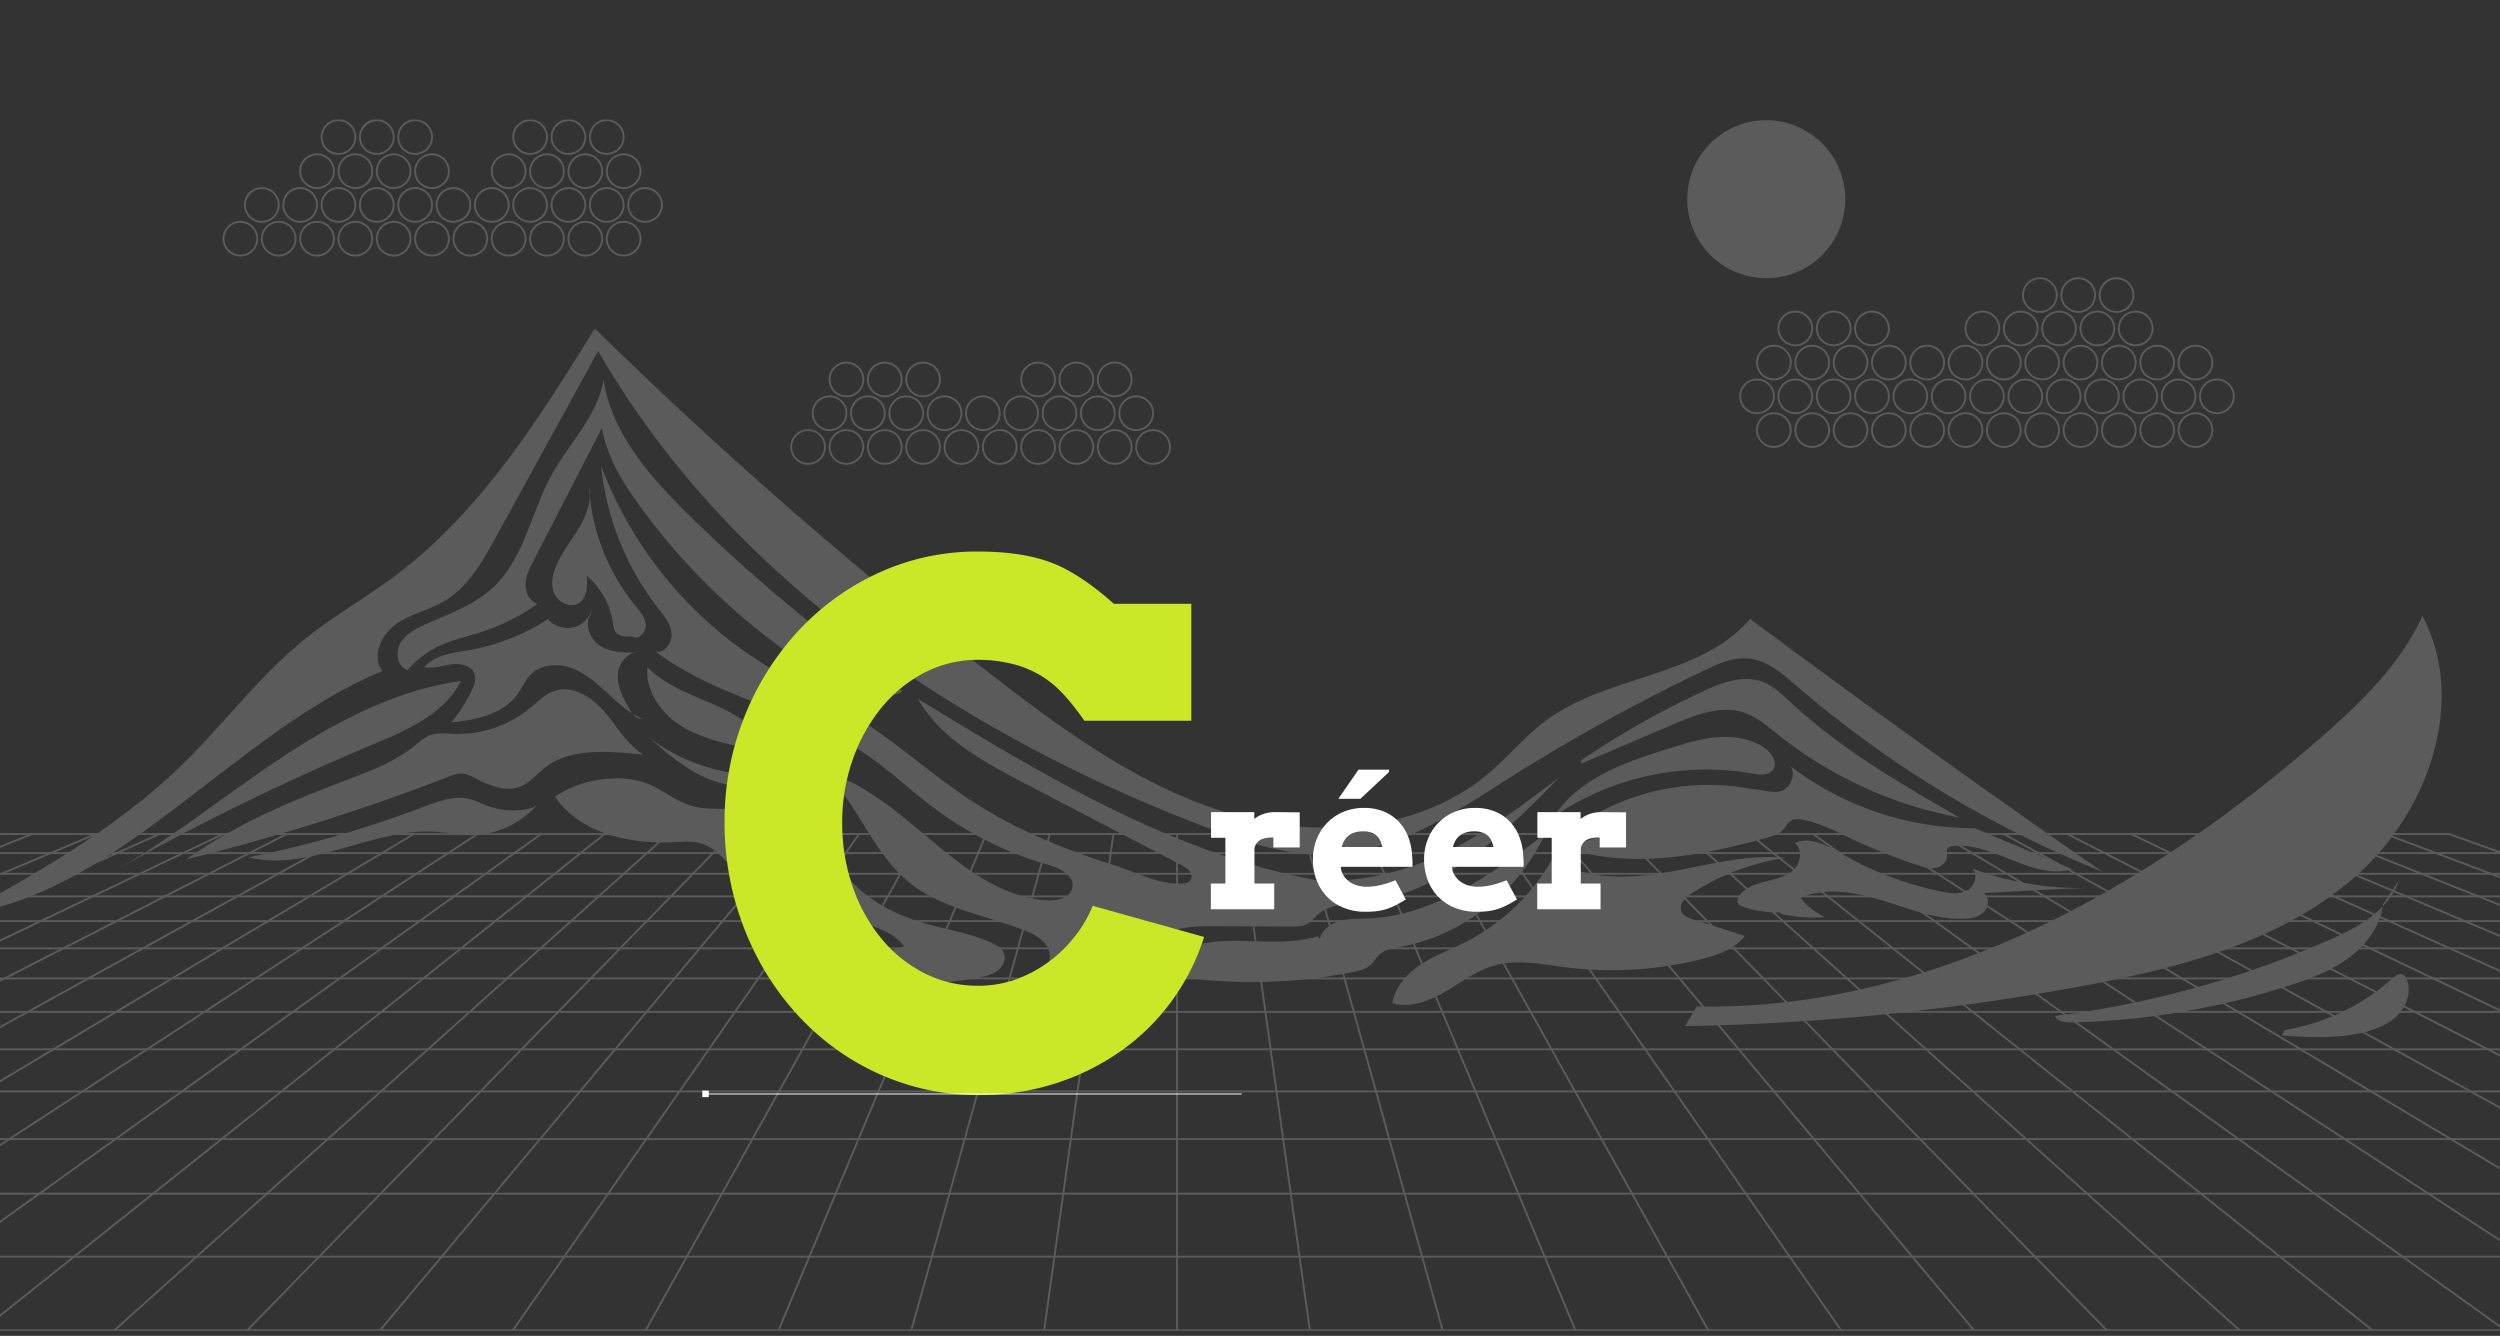 <svg xmlns="http://www.w3.org/2000/svg" xmlns:xlink="http://www.w3.org/1999/xlink" width="1310" height="700" viewBox="0 0 1310 700"><rect x="0" y="0" width="1310" height="700" fill="#333333" stroke="none"/><defs><clipPath id="clip-path"><rect id="Rectangle_59" data-name="Rectangle 59" width="1310" height="700" transform="translate(-55 -1036)" fill="#d62c2c"></rect></clipPath><clipPath id="clip-path-2"><rect id="Rectangle_58" data-name="Rectangle 58" width="2784.022" height="634.726" fill="none"></rect></clipPath><clipPath id="clip-path-3"><rect id="Rectangle_62" data-name="Rectangle 62" width="484.053" height="285.884" fill="none"></rect></clipPath></defs><g id="Groupe_64" data-name="Groupe 64" transform="translate(-65 16)"><g id="Groupe_de_masques_1" data-name="Groupe de masques 1" transform="translate(120 1020)" opacity="0.199" clip-path="url(#clip-path)"><g id="Groupe_61" data-name="Groupe 61" transform="translate(-830.264 -973.359)"><g id="Groupe_60" data-name="Groupe 60" clip-path="url(#clip-path-2)"><path id="Trac&#xE9;_1343" data-name="Trac&#xE9; 1343" d="M1116.2,469.1c40.5-22.762,81.5-45.89,114.859-78.228,22.255-21.576,40.814-46.988,64.959-66.426,14.986-12.066,31.845-21.6,47.247-33.125,44.7-33.46,75.15-82.073,104.564-129.531a2385.226,2385.226,0,0,0,209.556,182.729c37.832,29.287,77.57,57.956,123.456,71.5s99.592,9.5,135.941-21.608c10.137-8.676,18.674-19.18,29.379-27.145,32.316-24.045,80.888-22.672,107.043-53.305q91.2,67.853,184.708,132.531a571.134,571.134,0,0,1-160.633-97.641c-7.363-6.354-15.272-13.218-24.955-14.139-7.948-.757-15.637,2.672-22.844,6.107a985.367,985.367,0,0,0-102.431,56.512c-28.307,17.888-57.482,37.851-90.9,40.031-23.935,1.561-47.413-6.291-69.806-14.884C1638.493,373.4,1517.861,292.3,1449.575,173.594l-53.947,98.181c-6.813,12.4-14.158,25.365-26.276,32.664-8.168,4.92-17.942,6.868-25.745,12.349s-12.971,17.048-7.04,24.514c-77.724,32.11-137.1,116.031-220.37,127.794" transform="translate(-360.881 -52.307)" fill="#fff"></path><path id="Trac&#xE9;_1344" data-name="Trac&#xE9; 1344" d="M1238.378,532.751c29.609-17.312,56.375-39.037,84.982-57.959s59.876-35.305,93.849-40.018c-9.158,17.793-29.41,26.3-47.9,33.96a1290.815,1290.815,0,0,0-130.936,64.017" transform="translate(-400.384 -140.568)" fill="#fff"></path><path id="Trac&#xE9;_1345" data-name="Trac&#xE9; 1345" d="M1457.251,352.815c-4.433-2.743-4.734-9.512-1.945-13.915s7.686-6.95,12.433-9.1c12.48-5.656,25.9-10.214,35.9-19.581,16.184-15.158,19.769-39.156,30.436-58.6,9.262-16.88,24.38-31.327,27.394-50.343,4.15,28.2,24.405,51.07,44.743,71.045a843.5,843.5,0,0,0,111.885,92.385c-2.629,2.031-6.224,2.2-9.539,1.991-17.145-1.1-32.76-10.006-46.9-19.765a336.917,336.917,0,0,1-81.789-80.163c-8.761-12.163-16.89-25.384-19.2-40.195l-35.827,69.531c-2,3.876-4.038,7.91-4.219,12.268s2.056,9.139,6.209,10.467a107.141,107.141,0,0,1-29.116,14.678c-7.19,2.333-14.656,3.915-21.538,7.044a52,52,0,0,0-17.53,13.028" transform="translate(-469.937 -65.076)" fill="#fff"></path><path id="Trac&#xE9;_1346" data-name="Trac&#xE9; 1346" d="M1985.575,485.167c-75.475-14.239-142.9-54.978-208.464-94.984,11.916,20.862,34.353,33.033,55.656,44.141l82.784,43.169c2.906,1.516,6.314,4.6,4.593,7.393a4.374,4.374,0,0,1-3.182,1.94c-12.5,1.458-26.615-6.18-36.352-9.25-88.149-27.8-94.674-55.987-150.08-86.024-16.081-8.718-32.216-17.47-47.009-28.23a209.14,209.14,0,0,1-72.395-95.284,145.62,145.62,0,0,0,29.853,74.628c3.057,3.922,6.452,7.994,7.017,12.934s-3.342,10.694-8.246,9.876c33.393,25.2,77.948,31.33,112.277,55.237,10.095,7.03,19.114,15.475,28.788,23.075,19.026,14.949,40.734,26.655,64.025,33.212,6.342,1.786,14.445,5.535,13.267,12.017-1.018,5.607-8.307,7.22-13.988,6.765-45.237-3.619-72.5-54.836-116.052-67.595,17.5,17,25.338,42.5,44.211,57.955,16.774,13.737,39.374,17.26,59.641,24.963,5.33,2.026,10.955,4.748,13.442,9.879s-.533,12.93-6.234,12.858c18.845,3.9,40.357,3.594,55.006-8.886,4.1-3.5,7.52-7.837,12.074-10.722,7.538-4.774,17.011-4.891,25.933-4.857l40.849.154c2.835.011,5.818-.015,8.287-1.408,2.158-1.217,3.643-3.323,5.495-4.969,5.9-5.246,14.591-5.265,22.448-6.029,41.739-4.056,74.88-35.6,103.982-65.793-18.438,13.99-37.006,28.063-57.682,38.463s-46.878,17.293-69.943,15.371" transform="translate(-520.898 -86.66)" fill="#fff"></path><path id="Trac&#xE9;_1347" data-name="Trac&#xE9; 1347" d="M2370.035,475.751a453.231,453.231,0,0,1,63.646-36.051c9.783-4.541,20.946-8.789,31.077-5.086,5.913,2.161,10.548,6.75,15.163,11.033,26.125,24.254,57.273,42.309,88.134,60.154a216.441,216.441,0,0,1-95.079-43.512c-5.56-4.445-11.087-9.272-17.848-11.5-12.019-3.959-24.955,1.081-36.594,6.043l-48.933,20.86" transform="translate(-766.122 -140.06)" fill="#fff"></path><path id="Trac&#xE9;_1348" data-name="Trac&#xE9; 1348" d="M2125.8,608.162c1.063-4.68,5.482-7.963,10.094-9.29s9.5-1.108,14.3-1.278c35.056-1.245,65.509-23.228,93.542-44.314-13.89,30.289-43.091,53.066-75.851,59.165-3.819.711-7.927,1.324-10.793,3.946-1.667,1.526-2.747,3.6-4.382,5.164-2.672,2.553-6.483,3.444-10.109,4.16a272.341,272.341,0,0,1-104.653.078c8.738-12.6,25.693-16.346,41.022-16.535s31.083,2.1,45.715-2.476" transform="translate(-658.893 -178.883)" fill="#fff"></path><path id="Trac&#xE9;_1349" data-name="Trac&#xE9; 1349" d="M2349.984,518.429c13.237-19.284,37.246-27.437,59.578-34.394,8.2-2.553,16.478-5.123,25.037-5.8s17.544.706,24.668,5.5c3.846,2.587,7.225,7.832,4.483,11.569-2.314,3.153-7.07,2.634-10.92,1.947a141.382,141.382,0,0,0-103.841,22.5" transform="translate(-759.458 -154.569)" fill="#fff"></path><path id="Trac&#xE9;_1350" data-name="Trac&#xE9; 1350" d="M1616.148,363.017c3.573.777,6.573-3.458,6.134-7.088s-3.013-6.576-5.333-9.4a108.994,108.994,0,0,1-24.417-63.02c1.7,7.426-1.117,15.169-4.961,21.747s-8.76,12.547-11.878,19.5c-2.129,4.745-3.35,10.3-1.357,15.1s8.194,8.007,12.671,5.362c4.589-2.712,4.778-9.163,4.409-14.48a39.951,39.951,0,0,1,13.614,24.422c.258,1.745.437,3.6,1.5,5.014,1.871,2.49,5.533,2.513,8.641,2.3" transform="translate(-508.676 -91.662)" fill="#fff"></path><path id="Trac&#xE9;_1351" data-name="Trac&#xE9; 1351" d="M1732.1,468.577a98.5,98.5,0,0,1-25.157-10.537c-5.141-3.051-10-6.569-15.206-9.5-14.923-8.409-32.924-12.214-44.764-24.592-1.066,10.978,5.339,21.672,14.112,28.357s19.624,9.99,30.368,12.484c12.448,2.89,25.23,4.874,37.982,4.052" transform="translate(-532.449 -137.067)" fill="#fff"></path><path id="Trac&#xE9;_1352" data-name="Trac&#xE9; 1352" d="M2455.171,512.649c4.953.117,12.155,2.984,16.357.359s6.438-8.976,3.121-12.656a158.785,158.785,0,0,0,97.015,32.773l51.026,21.509c-20.522,5.968-40.6-13.851-61.91-12.264-1.361.1-2.914.419-3.572,1.615-.619,1.125-.165,2.509-.176,3.794-.029,3.13-3.019,5.594-6.1,6.116s-6.213-.422-9.186-1.4a307.142,307.142,0,0,1-35.831-14.335c-7.811-3.71-15.594-7.8-24.088-9.42-2.371-.454-5.03-.653-7,.737-1.655,1.166-2.454,3.193-3.827,4.679-1.916,2.073-4.774,2.935-7.493,3.7-35.31,9.874-73.516,17.123-108.117,5a124.353,124.353,0,0,0,31.857-10.741,23.875,23.875,0,0,0-16.634-5.029,121.488,121.488,0,0,1,84.567-14.429" transform="translate(-761.525 -161.77)" fill="#fff"></path><path id="Trac&#xE9;_1353" data-name="Trac&#xE9; 1353" d="M1562.34,377.362a13.345,13.345,0,0,1-23.3,6.39A111.082,111.082,0,0,1,1497.811,400c-8.486,1.491-18,2.425-23.672,8.913,4.736,1.093,9.578-.83,14.4-1.466s10.824.866,12.141,5.545c.763,2.71-.351,5.566-1.569,8.1a84.825,84.825,0,0,1-10.686,16.84c12.983-1.349,27.3-4.375,34.815-15.046,2.287-3.247,3.806-7.054,6.563-9.912,5.318-5.514,14.221-6.182,21.435-3.6s13.117,7.815,18.744,13.013,11.336,10.586,18.381,13.593c-3.128.38-5.407-2.781-6.941-5.533-2.915-5.236-5.914-10.783-5.844-16.776s4.457-12.382,10.45-12.38c-6.6.1-13.58.111-19.252-3.259s-9.094-11.425-5.255-16.791" transform="translate(-476.608 -122.006)" fill="#fff"></path><path id="Trac&#xE9;_1354" data-name="Trac&#xE9; 1354" d="M2307.912,571.7a109.274,109.274,0,0,1-46.032,44.1c-7.72,3.881-15.937,6.858-23.148,11.621s-13.525,11.782-14.865,20.319c9.394,2.607,19.363-1.22,27.784-6.131s16.341-11.051,25.722-13.7c12.054-3.409,24.853-.635,37.28.945a192.818,192.818,0,0,0,71.44-4.338c8.422-2.131,17.242-5.2,22.486-12.13l-26.746-8.457c-2.659-.84-5.66-2-6.59-4.627-1.3-3.662,2.284-7.113,5.543-9.227a124.116,124.116,0,0,1,49.1-18.576c-20.558-2.025-40.943,3.878-61.294,7.432s-42.669,4.416-60.233-6.46" transform="translate(-719.005 -184.64)" fill="#fff"></path><path id="Trac&#xE9;_1355" data-name="Trac&#xE9; 1355" d="M2513.6,595.917a53.462,53.462,0,0,1-19.764-2.983,4.319,4.319,0,0,1-2.411-1.564c-.743-1.219-.167-2.815.635-4,3-4.424,8.523-6.284,13.711-7.566s10.732-2.422,14.634-6.075,5.012-10.853.711-14.026c7.893-3.833,16.968,1.242,24.581,5.606a177.023,177.023,0,0,0,52.126,19.736c4.552.939,9.549,1.638,13.632-.581s6.033-8.589,2.469-11.571a160.759,160.759,0,0,0,66.773,9.984q-30.272,1.235-60.521,3.006c3.142,2.218,2.6,7.438-.187,10.085s-6.909,3.287-10.754,3.373c-14.564.326-28.47-5.387-42.392-9.678s-29.388-7.128-42.737-1.3a35.877,35.877,0,0,0,12.8,10.071,76.117,76.117,0,0,1-23.3-1.747" transform="translate(-805.399 -180.522)" fill="#fff"></path><path id="Trac&#xE9;_1356" data-name="Trac&#xE9; 1356" d="M1820.552,604.458c3.674-.715,7.5-1.5,10.45-3.8s4.673-6.642,2.844-9.909c-1.039-1.855-2.973-3.008-4.873-3.963-10.391-5.225-22.1-7.013-33.336-10.03-18.3-4.917-36.554-14.02-46.757-29.991-9.742-15.25-12.611-36.787-28.878-44.712-7.025-3.422-15.146-3.394-22.916-4.223a99.481,99.481,0,0,1-48.834-19.207c11.354,9.9,23.275,20.109,37.861,23.882,11.778,3.046,25.674,2.178,34.215,10.842,12.391,12.569,4.381,35.864,15.413,49.64,11.149,13.92,35.651,10.673,46.223,25.035a166.4,166.4,0,0,1-61.9,7.72c11.761,12.135,30.477,13.8,47.368,13.231,15.321-.518,38.072-1.57,53.117-4.511" transform="translate(-532.901 -154.744)" fill="#fff"></path><path id="Trac&#xE9;_1357" data-name="Trac&#xE9; 1357" d="M1529.565,475.473c-8.61-5.312-13.722-14.647-20.289-22.341s-16.716-14.3-26.314-11.1c-5,1.663-8.777,5.665-12.834,9.02a59.68,59.68,0,0,1-39.813,13.509c-4.328-.159-8.833-.768-12.861.824-2.937,1.161-5.3,3.378-7.756,5.367-10.744,8.713-24.024,13.553-36.959,18.456-28.834,10.927-57.558,23.055-82.587,41.065A1137.472,1137.472,0,0,0,1427.508,487c2.333-.9,4.761-1.826,7.255-1.638a17.329,17.329,0,0,1,6.521,2.372c7.569,3.943,16.532,7.634,24.359,4.23,4.631-2.014,7.911-6.165,11.818-9.365,13.577-11.121,34.647-8.929,52.1-7.124" transform="translate(-417.123 -142.647)" fill="#fff"></path><path id="Trac&#xE9;_1358" data-name="Trac&#xE9; 1358" d="M1575.484,519.75c13.369-9.3,35.345-12.923,50.136-6.108,7.73,3.562,14.557,9.243,22.819,11.285,6.929,1.713,14.239.7,21.312,1.654s14.688,4.888,16.2,11.864c.658,3.037.047,6.184-.1,9.288a31.462,31.462,0,0,0,12.993,26.643,34.379,34.379,0,0,1-21.435-7.715c-8.9-7.3-14.573-19.331-25.646-22.475-4.49-1.275-9.258-.843-13.92-.608-23.252,1.167-49.323-4.539-62.36-23.828" transform="translate(-509.374 -164.927)" fill="#fff"></path><path id="Trac&#xE9;_1359" data-name="Trac&#xE9; 1359" d="M1488.88,529.479c-6.477,3.344-17.24,2.728-24.164.449-3.691-1.215-7.117-3.208-10.9-4.116-7.961-1.913-16.165,1.2-23.821,4.1a587.183,587.183,0,0,1-91.9,26.513c32.076,7.767,64.2-15.077,97.162-13.452,6.977.344,13.9,1.791,20.879,1.626a45.92,45.92,0,0,0,32.74-15.125" transform="translate(-432.625 -169.811)" fill="#fff"></path><path id="Trac&#xE9;_1360" data-name="Trac&#xE9; 1360" d="M2456.694,588.979c121.5,2.483,235.651-61,327.127-141,20.964-18.335,41.592-38.3,53.088-63.664,23.828,45.113,2.773,103.744-35.764,137.178s-90.165,46.959-140.305,56.387a1254.814,1254.814,0,0,1-210.262,21.415" transform="translate(-792.303 -124.253)" fill="#fff"></path><path id="Trac&#xE9;_1361" data-name="Trac&#xE9; 1361" d="M2917.171,589.166c-5.178,15.623-21.3,24.51-36.359,31.156a516.79,516.79,0,0,1-143.939,39.893c1.655,3.1,5.88,3.455,9.39,3.371a398.827,398.827,0,0,0,114.288-19.615c10.763-3.52,21.542-7.589,30.606-14.376s16.328-16.679,17.676-27.921" transform="translate(-884.866 -190.485)" fill="#fff"></path><path id="Trac&#xE9;_1362" data-name="Trac&#xE9; 1362" d="M2914.079,691.058a112.819,112.819,0,0,0,56.466-27.019c1.64-1.465,3.951-3.071,5.819-1.909a4.275,4.275,0,0,1,1.487,1.942c2.726,5.966.714,13.331-3.627,18.248s-10.6,7.734-16.927,9.482c-14.457,4-29.756,3.088-44.726,2.146" transform="translate(-941.672 -213.946)" fill="#fff"></path><line id="Ligne_17" data-name="Ligne 17" y1="259.991" x2="725.333" transform="translate(0.114 374.397)" fill="none" stroke="#fff" stroke-miterlimit="10" stroke-width="1"></line><line id="Ligne_18" data-name="Ligne 18" y1="259.991" x2="689.067" transform="translate(69.709 374.397)" fill="none" stroke="#fff" stroke-miterlimit="10" stroke-width="1"></line><line id="Ligne_19" data-name="Ligne 19" y1="259.991" x2="652.8" transform="translate(139.304 374.397)" fill="none" stroke="#fff" stroke-miterlimit="10" stroke-width="1"></line><line id="Ligne_20" data-name="Ligne 20" y1="259.991" x2="616.534" transform="translate(208.899 374.397)" fill="none" stroke="#fff" stroke-miterlimit="10" stroke-width="1"></line><line id="Ligne_21" data-name="Ligne 21" y1="259.991" x2="580.267" transform="translate(278.494 374.397)" fill="none" stroke="#fff" stroke-miterlimit="10" stroke-width="1"></line><line id="Ligne_22" data-name="Ligne 22" y1="259.991" x2="544" transform="translate(348.088 374.397)" fill="none" stroke="#fff" stroke-miterlimit="10" stroke-width="1"></line><line id="Ligne_23" data-name="Ligne 23" y1="259.991" x2="507.734" transform="translate(417.683 374.397)" fill="none" stroke="#fff" stroke-miterlimit="10" stroke-width="1"></line><line id="Ligne_24" data-name="Ligne 24" y1="259.991" x2="471.467" transform="translate(487.278 374.397)" fill="none" stroke="#fff" stroke-miterlimit="10" stroke-width="1"></line><line id="Ligne_25" data-name="Ligne 25" y1="259.991" x2="435.201" transform="translate(556.873 374.397)" fill="none" stroke="#fff" stroke-miterlimit="10" stroke-width="1"></line><line id="Ligne_26" data-name="Ligne 26" y1="259.991" x2="398.933" transform="translate(626.468 374.397)" fill="none" stroke="#fff" stroke-miterlimit="10" stroke-width="1"></line><line id="Ligne_27" data-name="Ligne 27" y1="259.991" x2="362.667" transform="translate(696.063 374.397)" fill="none" stroke="#fff" stroke-miterlimit="10" stroke-width="1"></line><line id="Ligne_28" data-name="Ligne 28" y1="259.991" x2="326.4" transform="translate(765.657 374.397)" fill="none" stroke="#fff" stroke-miterlimit="10" stroke-width="1"></line><line id="Ligne_29" data-name="Ligne 29" y1="259.991" x2="290.134" transform="translate(835.252 374.397)" fill="none" stroke="#fff" stroke-miterlimit="10" stroke-width="1"></line><line id="Ligne_30" data-name="Ligne 30" y1="259.991" x2="253.867" transform="translate(904.847 374.397)" fill="none" stroke="#fff" stroke-miterlimit="10" stroke-width="1"></line><line id="Ligne_31" data-name="Ligne 31" y1="259.991" x2="217.6" transform="translate(974.442 374.397)" fill="none" stroke="#fff" stroke-miterlimit="10" stroke-width="1"></line><line id="Ligne_32" data-name="Ligne 32" y1="259.991" x2="181.333" transform="translate(1044.037 374.397)" fill="none" stroke="#fff" stroke-miterlimit="10" stroke-width="1"></line><line id="Ligne_33" data-name="Ligne 33" y1="259.991" x2="145.067" transform="translate(1113.632 374.397)" fill="none" stroke="#fff" stroke-miterlimit="10" stroke-width="1"></line><line id="Ligne_34" data-name="Ligne 34" y1="259.991" x2="108.8" transform="translate(1183.227 374.397)" fill="none" stroke="#fff" stroke-miterlimit="10" stroke-width="1"></line><line id="Ligne_35" data-name="Ligne 35" y1="259.991" x2="72.533" transform="translate(1252.821 374.397)" fill="none" stroke="#fff" stroke-miterlimit="10" stroke-width="1"></line><line id="Ligne_36" data-name="Ligne 36" y1="259.991" x2="36.266" transform="translate(1322.416 374.397)" fill="none" stroke="#fff" stroke-miterlimit="10" stroke-width="1"></line><line id="Ligne_37" data-name="Ligne 37" y1="259.991" transform="translate(1392.011 374.397)" fill="none" stroke="#fff" stroke-miterlimit="10" stroke-width="1"></line><line id="Ligne_38" data-name="Ligne 38" x1="36.267" y1="259.991" transform="translate(1425.339 374.397)" fill="none" stroke="#fff" stroke-miterlimit="10" stroke-width="1"></line><line id="Ligne_39" data-name="Ligne 39" x1="72.534" y1="259.991" transform="translate(1458.667 374.397)" fill="none" stroke="#fff" stroke-miterlimit="10" stroke-width="1"></line><line id="Ligne_40" data-name="Ligne 40" x1="108.8" y1="259.991" transform="translate(1491.996 374.397)" fill="none" stroke="#fff" stroke-miterlimit="10" stroke-width="1"></line><line id="Ligne_41" data-name="Ligne 41" x1="145.067" y1="259.991" transform="translate(1525.324 374.397)" fill="none" stroke="#fff" stroke-miterlimit="10" stroke-width="1"></line><line id="Ligne_42" data-name="Ligne 42" x1="181.333" y1="259.991" transform="translate(1558.652 374.397)" fill="none" stroke="#fff" stroke-miterlimit="10" stroke-width="1"></line><line id="Ligne_43" data-name="Ligne 43" x1="217.6" y1="259.991" transform="translate(1591.98 374.397)" fill="none" stroke="#fff" stroke-miterlimit="10" stroke-width="1"></line><line id="Ligne_44" data-name="Ligne 44" x1="253.867" y1="259.991" transform="translate(1625.308 374.397)" fill="none" stroke="#fff" stroke-miterlimit="10" stroke-width="1"></line><line id="Ligne_45" data-name="Ligne 45" x1="290.134" y1="259.991" transform="translate(1658.636 374.397)" fill="none" stroke="#fff" stroke-miterlimit="10" stroke-width="1"></line><line id="Ligne_46" data-name="Ligne 46" x1="326.4" y1="259.991" transform="translate(1691.965 374.397)" fill="none" stroke="#fff" stroke-miterlimit="10" stroke-width="1"></line><line id="Ligne_47" data-name="Ligne 47" x1="362.667" y1="259.991" transform="translate(1725.293 374.397)" fill="none" stroke="#fff" stroke-miterlimit="10" stroke-width="1"></line><line id="Ligne_48" data-name="Ligne 48" x1="398.934" y1="259.991" transform="translate(1758.621 374.397)" fill="none" stroke="#fff" stroke-miterlimit="10" stroke-width="1"></line><line id="Ligne_49" data-name="Ligne 49" x1="435.201" y1="259.991" transform="translate(1791.949 374.397)" fill="none" stroke="#fff" stroke-miterlimit="10" stroke-width="1"></line><line id="Ligne_50" data-name="Ligne 50" x1="471.467" y1="259.991" transform="translate(1825.277 374.397)" fill="none" stroke="#fff" stroke-miterlimit="10" stroke-width="1"></line><line id="Ligne_51" data-name="Ligne 51" x1="507.733" y1="259.991" transform="translate(1858.606 374.397)" fill="none" stroke="#fff" stroke-miterlimit="10" stroke-width="1"></line><line id="Ligne_52" data-name="Ligne 52" x1="544" y1="259.991" transform="translate(1891.934 374.397)" fill="none" stroke="#fff" stroke-miterlimit="10" stroke-width="1"></line><line id="Ligne_53" data-name="Ligne 53" x1="580.267" y1="259.991" transform="translate(1925.262 374.397)" fill="none" stroke="#fff" stroke-miterlimit="10" stroke-width="1"></line><line id="Ligne_54" data-name="Ligne 54" x1="616.534" y1="259.991" transform="translate(1958.59 374.397)" fill="none" stroke="#fff" stroke-miterlimit="10" stroke-width="1"></line><line id="Ligne_55" data-name="Ligne 55" x1="652.8" y1="259.991" transform="translate(1991.918 374.397)" fill="none" stroke="#fff" stroke-miterlimit="10" stroke-width="1"></line><line id="Ligne_56" data-name="Ligne 56" x1="689.067" y1="259.991" transform="translate(2025.246 374.397)" fill="none" stroke="#fff" stroke-miterlimit="10" stroke-width="1"></line><line id="Ligne_57" data-name="Ligne 57" x1="725.334" y1="259.991" transform="translate(2058.575 374.397)" fill="none" stroke="#fff" stroke-miterlimit="10" stroke-width="1"></line><line id="Ligne_58" data-name="Ligne 58" x2="1333.126" transform="translate(725.448 374.397)" fill="none" stroke="#fff" stroke-miterlimit="10" stroke-width="1"></line><line id="Ligne_59" data-name="Ligne 59" x2="1388.797" transform="translate(697.612 384.375)" fill="none" stroke="#fff" stroke-miterlimit="10" stroke-width="1"></line><line id="Ligne_60" data-name="Ligne 60" x2="1449.32" transform="translate(667.351 395.221)" fill="none" stroke="#fff" stroke-miterlimit="10" stroke-width="1"></line><line id="Ligne_61" data-name="Ligne 61" x2="1515.358" transform="translate(634.332 407.057)" fill="none" stroke="#fff" stroke-miterlimit="10" stroke-width="1"></line><line id="Ligne_62" data-name="Ligne 62" x2="1587.702" transform="translate(598.16 420.022)" fill="none" stroke="#fff" stroke-miterlimit="10" stroke-width="1"></line><line id="Ligne_63" data-name="Ligne 63" x2="1667.3" transform="translate(558.362 434.288)" fill="none" stroke="#fff" stroke-miterlimit="10" stroke-width="1"></line><line id="Ligne_64" data-name="Ligne 64" x2="1755.299" transform="translate(514.362 450.059)" fill="none" stroke="#fff" stroke-miterlimit="10" stroke-width="1"></line><line id="Ligne_65" data-name="Ligne 65" x2="1853.105" transform="translate(465.459 467.588)" fill="none" stroke="#fff" stroke-miterlimit="10" stroke-width="1"></line><line id="Ligne_66" data-name="Ligne 66" x2="1962.454" transform="translate(410.784 487.186)" fill="none" stroke="#fff" stroke-miterlimit="10" stroke-width="1"></line><line id="Ligne_67" data-name="Ligne 67" x2="2085.518" transform="translate(349.252 509.242)" fill="none" stroke="#fff" stroke-miterlimit="10" stroke-width="1"></line><line id="Ligne_68" data-name="Ligne 68" x2="2225.049" transform="translate(279.487 534.248)" fill="none" stroke="#fff" stroke-miterlimit="10" stroke-width="1"></line><line id="Ligne_69" data-name="Ligne 69" x2="2384.589" transform="translate(199.717 562.841)" fill="none" stroke="#fff" stroke-miterlimit="10" stroke-width="1"></line><line id="Ligne_70" data-name="Ligne 70" x2="2568.774" transform="translate(107.624 595.851)" fill="none" stroke="#fff" stroke-miterlimit="10" stroke-width="1"></line><line id="Ligne_71" data-name="Ligne 71" x2="2783.793" transform="translate(0.114 634.387)" fill="none" stroke="#fff" stroke-miterlimit="10" stroke-width="1"></line><circle id="Ellipse_2" data-name="Ellipse 2" cx="8.843" cy="8.843" r="8.843" transform="translate(900.903 49.536) rotate(-67.5)" fill="none" stroke="#fff" stroke-miterlimit="10" stroke-width="1"></circle><circle id="Ellipse_3" data-name="Ellipse 3" cx="8.843" cy="8.843" r="8.843" transform="translate(920.987 49.536) rotate(-67.5)" fill="none" stroke="#fff" stroke-miterlimit="10" stroke-width="1"></circle><circle id="Ellipse_4" data-name="Ellipse 4" cx="8.843" cy="8.843" r="8.843" transform="translate(941.07 49.536) rotate(-67.5)" fill="none" stroke="#fff" stroke-miterlimit="10" stroke-width="1"></circle><circle id="Ellipse_5" data-name="Ellipse 5" cx="8.843" cy="8.843" r="8.843" transform="translate(961.154 49.536) rotate(-67.5)" fill="none" stroke="#fff" stroke-miterlimit="10" stroke-width="1"></circle><circle id="Ellipse_6" data-name="Ellipse 6" cx="8.843" cy="8.843" r="8.843" transform="translate(981.237 49.536) rotate(-67.5)" fill="none" stroke="#fff" stroke-miterlimit="10" stroke-width="1"></circle><circle id="Ellipse_7" data-name="Ellipse 7" cx="8.843" cy="8.843" r="8.843" transform="translate(1001.32 49.536) rotate(-67.5)" fill="none" stroke="#fff" stroke-miterlimit="10" stroke-width="1"></circle><circle id="Ellipse_8" data-name="Ellipse 8" cx="8.843" cy="8.843" r="8.843" transform="translate(1021.404 49.536) rotate(-67.5)" fill="none" stroke="#fff" stroke-miterlimit="10" stroke-width="1"></circle><circle id="Ellipse_9" data-name="Ellipse 9" cx="8.843" cy="8.843" r="8.843" transform="translate(1041.487 49.536) rotate(-67.5)" fill="none" stroke="#fff" stroke-miterlimit="10" stroke-width="1"></circle><circle id="Ellipse_10" data-name="Ellipse 10" cx="8.843" cy="8.843" r="8.843" transform="translate(1061.571 49.536) rotate(-67.5)" fill="none" stroke="#fff" stroke-miterlimit="10" stroke-width="1"></circle><circle id="Ellipse_11" data-name="Ellipse 11" cx="8.843" cy="8.843" r="8.843" transform="translate(1081.654 49.536) rotate(-67.5)" fill="none" stroke="#fff" stroke-miterlimit="10" stroke-width="1"></circle><circle id="Ellipse_12" data-name="Ellipse 12" cx="8.843" cy="8.843" r="8.843" transform="translate(1101.738 49.536) rotate(-67.5)" fill="none" stroke="#fff" stroke-miterlimit="10" stroke-width="1"></circle><circle id="Ellipse_13" data-name="Ellipse 13" cx="8.843" cy="8.843" r="8.843" transform="translate(929.83 31.85) rotate(-67.5)" fill="none" stroke="#fff" stroke-miterlimit="10" stroke-width="1"></circle><circle id="Ellipse_14" data-name="Ellipse 14" cx="8.843" cy="8.843" r="8.843" transform="translate(949.913 31.85) rotate(-67.5)" fill="none" stroke="#fff" stroke-miterlimit="10" stroke-width="1"></circle><circle id="Ellipse_15" data-name="Ellipse 15" cx="8.843" cy="8.843" r="8.843" transform="translate(969.997 31.85) rotate(-67.5)" fill="none" stroke="#fff" stroke-miterlimit="10" stroke-width="1"></circle><circle id="Ellipse_16" data-name="Ellipse 16" cx="8.843" cy="8.843" r="8.843" transform="translate(990.08 31.85) rotate(-67.5)" fill="none" stroke="#fff" stroke-miterlimit="10" stroke-width="1"></circle><circle id="Ellipse_17" data-name="Ellipse 17" cx="8.843" cy="8.843" r="8.843" transform="translate(1030.247 31.85) rotate(-67.5)" fill="none" stroke="#fff" stroke-miterlimit="10" stroke-width="1"></circle><circle id="Ellipse_18" data-name="Ellipse 18" cx="8.843" cy="8.843" r="8.843" transform="translate(1050.33 31.85) rotate(-67.5)" fill="none" stroke="#fff" stroke-miterlimit="10" stroke-width="1"></circle><circle id="Ellipse_19" data-name="Ellipse 19" cx="8.843" cy="8.843" r="8.843" transform="translate(1070.414 31.85) rotate(-67.5)" fill="none" stroke="#fff" stroke-miterlimit="10" stroke-width="1"></circle><circle id="Ellipse_20" data-name="Ellipse 20" cx="8.843" cy="8.843" r="8.843" transform="translate(1090.497 31.85) rotate(-67.5)" fill="none" stroke="#fff" stroke-miterlimit="10" stroke-width="1"></circle><circle id="Ellipse_21" data-name="Ellipse 21" cx="8.843" cy="8.843" r="8.843" transform="translate(1041.487 13.967) rotate(-67.5)" fill="none" stroke="#fff" stroke-miterlimit="10" stroke-width="1"></circle><circle id="Ellipse_22" data-name="Ellipse 22" cx="8.843" cy="8.843" r="8.843" transform="translate(1061.571 13.967) rotate(-67.5)" fill="none" stroke="#fff" stroke-miterlimit="10" stroke-width="1"></circle><circle id="Ellipse_23" data-name="Ellipse 23" cx="8.843" cy="8.843" r="8.843" transform="translate(1081.654 13.967) rotate(-67.5)" fill="none" stroke="#fff" stroke-miterlimit="10" stroke-width="1"></circle><circle id="Ellipse_24" data-name="Ellipse 24" cx="8.843" cy="8.843" r="8.843" transform="translate(941.07 13.967) rotate(-67.5)" fill="none" stroke="#fff" stroke-miterlimit="10" stroke-width="1"></circle><circle id="Ellipse_25" data-name="Ellipse 25" cx="8.843" cy="8.843" r="8.843" transform="translate(961.154 13.967) rotate(-67.5)" fill="none" stroke="#fff" stroke-miterlimit="10" stroke-width="1"></circle><circle id="Ellipse_26" data-name="Ellipse 26" cx="8.843" cy="8.843" r="8.843" transform="translate(981.237 13.967) rotate(-67.5)" fill="none" stroke="#fff" stroke-miterlimit="10" stroke-width="1"></circle><circle id="Ellipse_27" data-name="Ellipse 27" cx="8.843" cy="8.843" r="8.843" transform="translate(889.663 67.222) rotate(-67.5)" fill="none" stroke="#fff" stroke-miterlimit="10" stroke-width="1"></circle><circle id="Ellipse_28" data-name="Ellipse 28" cx="8.843" cy="8.843" r="8.843" transform="translate(909.746 67.222) rotate(-67.5)" fill="none" stroke="#fff" stroke-miterlimit="10" stroke-width="1"></circle><circle id="Ellipse_29" data-name="Ellipse 29" cx="8.843" cy="8.843" r="8.843" transform="translate(929.83 67.222) rotate(-67.5)" fill="none" stroke="#fff" stroke-miterlimit="10" stroke-width="1"></circle><circle id="Ellipse_30" data-name="Ellipse 30" cx="8.843" cy="8.843" r="8.843" transform="translate(949.913 67.222) rotate(-67.5)" fill="none" stroke="#fff" stroke-miterlimit="10" stroke-width="1"></circle><circle id="Ellipse_31" data-name="Ellipse 31" cx="8.843" cy="8.843" r="8.843" transform="translate(969.997 67.222) rotate(-67.5)" fill="none" stroke="#fff" stroke-miterlimit="10" stroke-width="1"></circle><circle id="Ellipse_32" data-name="Ellipse 32" cx="8.843" cy="8.843" r="8.843" transform="translate(990.08 67.222) rotate(-67.5)" fill="none" stroke="#fff" stroke-miterlimit="10" stroke-width="1"></circle><circle id="Ellipse_33" data-name="Ellipse 33" cx="8.843" cy="8.843" r="8.843" transform="translate(1010.163 67.222) rotate(-67.5)" fill="none" stroke="#fff" stroke-miterlimit="10" stroke-width="1"></circle><circle id="Ellipse_34" data-name="Ellipse 34" cx="8.843" cy="8.843" r="8.843" transform="translate(1030.247 67.222) rotate(-67.5)" fill="none" stroke="#fff" stroke-miterlimit="10" stroke-width="1"></circle><circle id="Ellipse_35" data-name="Ellipse 35" cx="8.843" cy="8.843" r="8.843" transform="translate(1050.33 67.222) rotate(-67.5)" fill="none" stroke="#fff" stroke-miterlimit="10" stroke-width="1"></circle><circle id="Ellipse_36" data-name="Ellipse 36" cx="8.843" cy="8.843" r="8.843" transform="translate(1070.414 67.222) rotate(-67.5)" fill="none" stroke="#fff" stroke-miterlimit="10" stroke-width="1"></circle><circle id="Ellipse_37" data-name="Ellipse 37" cx="8.843" cy="8.843" r="8.843" transform="translate(1090.497 67.222) rotate(-67.5)" fill="none" stroke="#fff" stroke-miterlimit="10" stroke-width="1"></circle><circle id="Ellipse_38" data-name="Ellipse 38" cx="8.843" cy="8.843" r="8.843" transform="translate(1198.399 158.674) rotate(-67.5)" fill="none" stroke="#fff" stroke-miterlimit="10" stroke-width="1"></circle><circle id="Ellipse_39" data-name="Ellipse 39" cx="8.843" cy="8.843" r="8.843" transform="translate(1218.483 158.674) rotate(-67.5)" fill="none" stroke="#fff" stroke-miterlimit="10" stroke-width="1"></circle><circle id="Ellipse_40" data-name="Ellipse 40" cx="8.843" cy="8.843" r="8.843" transform="translate(1238.566 158.674) rotate(-67.5)" fill="none" stroke="#fff" stroke-miterlimit="10" stroke-width="1"></circle><circle id="Ellipse_41" data-name="Ellipse 41" cx="8.843" cy="8.843" r="8.843" transform="translate(1258.65 158.674) rotate(-67.5)" fill="none" stroke="#fff" stroke-miterlimit="10" stroke-width="1"></circle><circle id="Ellipse_42" data-name="Ellipse 42" cx="8.843" cy="8.843" r="8.843" transform="translate(1278.733 158.674) rotate(-67.5)" fill="none" stroke="#fff" stroke-miterlimit="10" stroke-width="1"></circle><circle id="Ellipse_43" data-name="Ellipse 43" cx="8.843" cy="8.843" r="8.843" transform="translate(1298.816 158.674) rotate(-67.5)" fill="none" stroke="#fff" stroke-miterlimit="10" stroke-width="1"></circle><circle id="Ellipse_44" data-name="Ellipse 44" cx="8.843" cy="8.843" r="8.843" transform="translate(1318.9 158.674) rotate(-67.5)" fill="none" stroke="#fff" stroke-miterlimit="10" stroke-width="1"></circle><circle id="Ellipse_45" data-name="Ellipse 45" cx="8.843" cy="8.843" r="8.843" transform="translate(1338.983 158.674) rotate(-67.5)" fill="none" stroke="#fff" stroke-miterlimit="10" stroke-width="1"></circle><circle id="Ellipse_46" data-name="Ellipse 46" cx="8.843" cy="8.843" r="8.843" transform="translate(1359.067 158.674) rotate(-67.5)" fill="none" stroke="#fff" stroke-miterlimit="10" stroke-width="1"></circle><circle id="Ellipse_47" data-name="Ellipse 47" cx="8.843" cy="8.843" r="8.843" transform="translate(1207.242 140.989) rotate(-67.5)" fill="none" stroke="#fff" stroke-miterlimit="10" stroke-width="1"></circle><circle id="Ellipse_48" data-name="Ellipse 48" cx="8.843" cy="8.843" r="8.843" transform="translate(1227.326 140.989) rotate(-67.5)" fill="none" stroke="#fff" stroke-miterlimit="10" stroke-width="1"></circle><circle id="Ellipse_49" data-name="Ellipse 49" cx="8.843" cy="8.843" r="8.843" transform="translate(1247.409 140.989) rotate(-67.5)" fill="none" stroke="#fff" stroke-miterlimit="10" stroke-width="1"></circle><circle id="Ellipse_50" data-name="Ellipse 50" cx="8.843" cy="8.843" r="8.843" transform="translate(1307.659 140.989) rotate(-67.5)" fill="none" stroke="#fff" stroke-miterlimit="10" stroke-width="1"></circle><circle id="Ellipse_51" data-name="Ellipse 51" cx="8.843" cy="8.843" r="8.843" transform="translate(1327.743 140.989) rotate(-67.5)" fill="none" stroke="#fff" stroke-miterlimit="10" stroke-width="1"></circle><circle id="Ellipse_52" data-name="Ellipse 52" cx="8.843" cy="8.843" r="8.843" transform="translate(1347.826 140.989) rotate(-67.5)" fill="none" stroke="#fff" stroke-miterlimit="10" stroke-width="1"></circle><circle id="Ellipse_53" data-name="Ellipse 53" cx="8.843" cy="8.843" r="8.843" transform="translate(1187.159 176.36) rotate(-67.5)" fill="none" stroke="#fff" stroke-miterlimit="10" stroke-width="1"></circle><circle id="Ellipse_54" data-name="Ellipse 54" cx="8.843" cy="8.843" r="8.843" transform="translate(1207.242 176.36) rotate(-67.5)" fill="none" stroke="#fff" stroke-miterlimit="10" stroke-width="1"></circle><circle id="Ellipse_55" data-name="Ellipse 55" cx="8.843" cy="8.843" r="8.843" transform="translate(1227.326 176.36) rotate(-67.5)" fill="none" stroke="#fff" stroke-miterlimit="10" stroke-width="1"></circle><circle id="Ellipse_56" data-name="Ellipse 56" cx="8.843" cy="8.843" r="8.843" transform="translate(1247.409 176.36) rotate(-67.5)" fill="none" stroke="#fff" stroke-miterlimit="10" stroke-width="1"></circle><circle id="Ellipse_57" data-name="Ellipse 57" cx="8.843" cy="8.843" r="8.843" transform="translate(1267.492 176.36) rotate(-67.5)" fill="none" stroke="#fff" stroke-miterlimit="10" stroke-width="1"></circle><circle id="Ellipse_58" data-name="Ellipse 58" cx="8.843" cy="8.843" r="8.843" transform="translate(1287.576 176.36) rotate(-67.5)" fill="none" stroke="#fff" stroke-miterlimit="10" stroke-width="1"></circle><circle id="Ellipse_59" data-name="Ellipse 59" cx="8.843" cy="8.843" r="8.843" transform="translate(1307.659 176.36) rotate(-67.5)" fill="none" stroke="#fff" stroke-miterlimit="10" stroke-width="1"></circle><circle id="Ellipse_60" data-name="Ellipse 60" cx="8.843" cy="8.843" r="8.843" transform="translate(1327.743 176.36) rotate(-67.5)" fill="none" stroke="#fff" stroke-miterlimit="10" stroke-width="1"></circle><circle id="Ellipse_61" data-name="Ellipse 61" cx="8.843" cy="8.843" r="8.843" transform="translate(1347.826 176.36) rotate(-67.5)" fill="none" stroke="#fff" stroke-miterlimit="10" stroke-width="1"></circle><circle id="Ellipse_62" data-name="Ellipse 62" cx="8.843" cy="8.843" r="8.843" transform="translate(1367.91 176.36) rotate(-67.5)" fill="none" stroke="#fff" stroke-miterlimit="10" stroke-width="1"></circle><path id="Trac&#xE9;_1363" data-name="Trac&#xE9; 1363" d="M2535.014,41.9A41.4,41.4,0,1,1,2493.61.5a41.4,41.4,0,0,1,41.4,41.4" transform="translate(-792.83 -0.162)" fill="#fff"></path><circle id="Ellipse_63" data-name="Ellipse 63" cx="8.843" cy="8.843" r="8.843" transform="matrix(0.995, -0.099, 0.099, 0.995, 1686.259, 137.117)" fill="none" stroke="#fff" stroke-miterlimit="10" stroke-width="1"></circle><circle id="Ellipse_64" data-name="Ellipse 64" cx="8.843" cy="8.843" r="8.843" transform="matrix(0.995, -0.099, 0.099, 0.995, 1706.343, 137.117)" fill="none" stroke="#fff" stroke-miterlimit="10" stroke-width="1"></circle><circle id="Ellipse_65" data-name="Ellipse 65" cx="8.843" cy="8.843" r="8.843" transform="matrix(0.995, -0.099, 0.099, 0.995, 1726.426, 137.117)" fill="none" stroke="#fff" stroke-miterlimit="10" stroke-width="1"></circle><circle id="Ellipse_66" data-name="Ellipse 66" cx="8.843" cy="8.843" r="8.843" transform="matrix(0.995, -0.099, 0.099, 0.995, 1746.51, 137.117)" fill="none" stroke="#fff" stroke-miterlimit="10" stroke-width="1"></circle><circle id="Ellipse_67" data-name="Ellipse 67" cx="8.843" cy="8.843" r="8.843" transform="matrix(0.995, -0.099, 0.099, 0.995, 1766.593, 137.117)" fill="none" stroke="#fff" stroke-miterlimit="10" stroke-width="1"></circle><circle id="Ellipse_68" data-name="Ellipse 68" cx="8.843" cy="8.843" r="8.843" transform="matrix(0.995, -0.099, 0.099, 0.995, 1786.676, 137.117)" fill="none" stroke="#fff" stroke-miterlimit="10" stroke-width="1"></circle><circle id="Ellipse_69" data-name="Ellipse 69" cx="8.843" cy="8.843" r="8.843" transform="matrix(0.995, -0.099, 0.099, 0.995, 1806.76, 137.117)" fill="none" stroke="#fff" stroke-miterlimit="10" stroke-width="1"></circle><circle id="Ellipse_70" data-name="Ellipse 70" cx="8.843" cy="8.843" r="8.843" transform="matrix(0.995, -0.099, 0.099, 0.995, 1826.844, 137.117)" fill="none" stroke="#fff" stroke-miterlimit="10" stroke-width="1"></circle><circle id="Ellipse_71" data-name="Ellipse 71" cx="8.843" cy="8.843" r="8.843" transform="matrix(0.995, -0.099, 0.099, 0.995, 1846.927, 137.117)" fill="none" stroke="#fff" stroke-miterlimit="10" stroke-width="1"></circle><circle id="Ellipse_72" data-name="Ellipse 72" cx="8.843" cy="8.843" r="8.843" transform="matrix(0.995, -0.099, 0.099, 0.995, 1867.01, 137.117)" fill="none" stroke="#fff" stroke-miterlimit="10" stroke-width="1"></circle><circle id="Ellipse_73" data-name="Ellipse 73" cx="8.843" cy="8.843" r="8.843" transform="matrix(0.995, -0.099, 0.099, 0.995, 1887.094, 137.117)" fill="none" stroke="#fff" stroke-miterlimit="10" stroke-width="1"></circle><circle id="Ellipse_74" data-name="Ellipse 74" cx="8.843" cy="8.843" r="8.843" transform="matrix(0.995, -0.099, 0.099, 0.995, 1907.177, 137.117)" fill="none" stroke="#fff" stroke-miterlimit="10" stroke-width="1"></circle><circle id="Ellipse_75" data-name="Ellipse 75" cx="8.843" cy="8.843" r="8.843" transform="matrix(0.995, -0.099, 0.099, 0.995, 1927.26, 137.117)" fill="none" stroke="#fff" stroke-miterlimit="10" stroke-width="1"></circle><circle id="Ellipse_76" data-name="Ellipse 76" cx="8.843" cy="8.843" r="8.843" transform="matrix(0.995, -0.099, 0.099, 0.995, 1695.102, 119.431)" fill="none" stroke="#fff" stroke-miterlimit="10" stroke-width="1"></circle><circle id="Ellipse_77" data-name="Ellipse 77" cx="8.843" cy="8.843" r="8.843" transform="matrix(0.995, -0.099, 0.099, 0.995, 1715.186, 119.431)" fill="none" stroke="#fff" stroke-miterlimit="10" stroke-width="1"></circle><circle id="Ellipse_78" data-name="Ellipse 78" cx="8.843" cy="8.843" r="8.843" transform="matrix(0.995, -0.099, 0.099, 0.995, 1735.269, 119.431)" fill="none" stroke="#fff" stroke-miterlimit="10" stroke-width="1"></circle><circle id="Ellipse_79" data-name="Ellipse 79" cx="8.843" cy="8.843" r="8.843" transform="matrix(0.995, -0.099, 0.099, 0.995, 1755.353, 119.431)" fill="none" stroke="#fff" stroke-miterlimit="10" stroke-width="1"></circle><circle id="Ellipse_80" data-name="Ellipse 80" cx="8.843" cy="8.843" r="8.843" transform="matrix(0.995, -0.099, 0.099, 0.995, 1775.436, 119.431)" fill="none" stroke="#fff" stroke-miterlimit="10" stroke-width="1"></circle><circle id="Ellipse_81" data-name="Ellipse 81" cx="8.843" cy="8.843" r="8.843" transform="matrix(0.995, -0.099, 0.099, 0.995, 1795.52, 119.431)" fill="none" stroke="#fff" stroke-miterlimit="10" stroke-width="1"></circle><circle id="Ellipse_82" data-name="Ellipse 82" cx="8.843" cy="8.843" r="8.843" transform="matrix(0.995, -0.099, 0.099, 0.995, 1815.603, 119.431)" fill="none" stroke="#fff" stroke-miterlimit="10" stroke-width="1"></circle><circle id="Ellipse_83" data-name="Ellipse 83" cx="8.843" cy="8.843" r="8.843" transform="matrix(0.995, -0.099, 0.099, 0.995, 1835.686, 119.431)" fill="none" stroke="#fff" stroke-miterlimit="10" stroke-width="1"></circle><circle id="Ellipse_84" data-name="Ellipse 84" cx="8.843" cy="8.843" r="8.843" transform="matrix(0.995, -0.099, 0.099, 0.995, 1855.77, 119.431)" fill="none" stroke="#fff" stroke-miterlimit="10" stroke-width="1"></circle><circle id="Ellipse_85" data-name="Ellipse 85" cx="8.843" cy="8.843" r="8.843" transform="matrix(0.995, -0.099, 0.099, 0.995, 1875.853, 119.431)" fill="none" stroke="#fff" stroke-miterlimit="10" stroke-width="1"></circle><circle id="Ellipse_86" data-name="Ellipse 86" cx="8.843" cy="8.843" r="8.843" transform="matrix(0.995, -0.099, 0.099, 0.995, 1895.937, 119.431)" fill="none" stroke="#fff" stroke-miterlimit="10" stroke-width="1"></circle><circle id="Ellipse_87" data-name="Ellipse 87" cx="8.843" cy="8.843" r="8.843" transform="matrix(0.995, -0.099, 0.099, 0.995, 1804.362, 101.548)" fill="none" stroke="#fff" stroke-miterlimit="10" stroke-width="1"></circle><circle id="Ellipse_88" data-name="Ellipse 88" cx="8.843" cy="8.843" r="8.843" transform="matrix(0.995, -0.099, 0.099, 0.995, 1824.446, 101.548)" fill="none" stroke="#fff" stroke-miterlimit="10" stroke-width="1"></circle><circle id="Ellipse_89" data-name="Ellipse 89" cx="8.843" cy="8.843" r="8.843" transform="matrix(0.995, -0.099, 0.099, 0.995, 1844.529, 101.548)" fill="none" stroke="#fff" stroke-miterlimit="10" stroke-width="1"></circle><circle id="Ellipse_90" data-name="Ellipse 90" cx="8.843" cy="8.843" r="8.843" transform="matrix(0.995, -0.099, 0.099, 0.995, 1864.613, 101.548)" fill="none" stroke="#fff" stroke-miterlimit="10" stroke-width="1"></circle><circle id="Ellipse_91" data-name="Ellipse 91" cx="8.843" cy="8.843" r="8.843" transform="matrix(0.995, -0.099, 0.099, 0.995, 1884.696, 101.548)" fill="none" stroke="#fff" stroke-miterlimit="10" stroke-width="1"></circle><circle id="Ellipse_92" data-name="Ellipse 92" cx="8.843" cy="8.843" r="8.843" transform="matrix(0.995, -0.099, 0.099, 0.995, 1834.488, 84.06)" fill="none" stroke="#fff" stroke-miterlimit="10" stroke-width="1"></circle><circle id="Ellipse_93" data-name="Ellipse 93" cx="8.843" cy="8.843" r="8.843" transform="matrix(0.995, -0.099, 0.099, 0.995, 1854.571, 84.06)" fill="none" stroke="#fff" stroke-miterlimit="10" stroke-width="1"></circle><circle id="Ellipse_94" data-name="Ellipse 94" cx="8.843" cy="8.843" r="8.843" transform="matrix(0.995, -0.099, 0.099, 0.995, 1874.654, 84.06)" fill="none" stroke="#fff" stroke-miterlimit="10" stroke-width="1"></circle><circle id="Ellipse_95" data-name="Ellipse 95" cx="8.843" cy="8.843" r="8.843" transform="matrix(0.995, -0.099, 0.099, 0.995, 1916.02, 119.431)" fill="none" stroke="#fff" stroke-miterlimit="10" stroke-width="1"></circle><circle id="Ellipse_96" data-name="Ellipse 96" cx="8.843" cy="8.843" r="8.843" transform="matrix(0.995, -0.099, 0.099, 0.995, 1695.102, 154.803)" fill="none" stroke="#fff" stroke-miterlimit="10" stroke-width="1"></circle><circle id="Ellipse_97" data-name="Ellipse 97" cx="8.843" cy="8.843" r="8.843" transform="matrix(0.995, -0.099, 0.099, 0.995, 1715.186, 154.803)" fill="none" stroke="#fff" stroke-miterlimit="10" stroke-width="1"></circle><circle id="Ellipse_98" data-name="Ellipse 98" cx="8.843" cy="8.843" r="8.843" transform="matrix(0.995, -0.099, 0.099, 0.995, 1735.269, 154.803)" fill="none" stroke="#fff" stroke-miterlimit="10" stroke-width="1"></circle><circle id="Ellipse_99" data-name="Ellipse 99" cx="8.843" cy="8.843" r="8.843" transform="matrix(0.995, -0.099, 0.099, 0.995, 1755.353, 154.803)" fill="none" stroke="#fff" stroke-miterlimit="10" stroke-width="1"></circle><circle id="Ellipse_100" data-name="Ellipse 100" cx="8.843" cy="8.843" r="8.843" transform="matrix(0.995, -0.099, 0.099, 0.995, 1706.343, 101.548)" fill="none" stroke="#fff" stroke-miterlimit="10" stroke-width="1"></circle><circle id="Ellipse_101" data-name="Ellipse 101" cx="8.843" cy="8.843" r="8.843" transform="matrix(0.995, -0.099, 0.099, 0.995, 1726.426, 101.548)" fill="none" stroke="#fff" stroke-miterlimit="10" stroke-width="1"></circle><circle id="Ellipse_102" data-name="Ellipse 102" cx="8.843" cy="8.843" r="8.843" transform="matrix(0.995, -0.099, 0.099, 0.995, 1746.51, 101.548)" fill="none" stroke="#fff" stroke-miterlimit="10" stroke-width="1"></circle><circle id="Ellipse_103" data-name="Ellipse 103" cx="8.843" cy="8.843" r="8.843" transform="matrix(0.995, -0.099, 0.099, 0.995, 1775.436, 154.803)" fill="none" stroke="#fff" stroke-miterlimit="10" stroke-width="1"></circle><circle id="Ellipse_104" data-name="Ellipse 104" cx="8.843" cy="8.843" r="8.843" transform="matrix(0.995, -0.099, 0.099, 0.995, 1795.52, 154.803)" fill="none" stroke="#fff" stroke-miterlimit="10" stroke-width="1"></circle><circle id="Ellipse_105" data-name="Ellipse 105" cx="8.843" cy="8.843" r="8.843" transform="matrix(0.995, -0.099, 0.099, 0.995, 1815.603, 154.803)" fill="none" stroke="#fff" stroke-miterlimit="10" stroke-width="1"></circle><circle id="Ellipse_106" data-name="Ellipse 106" cx="8.843" cy="8.843" r="8.843" transform="matrix(0.995, -0.099, 0.099, 0.995, 1835.686, 154.803)" fill="none" stroke="#fff" stroke-miterlimit="10" stroke-width="1"></circle><circle id="Ellipse_107" data-name="Ellipse 107" cx="8.843" cy="8.843" r="8.843" transform="matrix(0.995, -0.099, 0.099, 0.995, 1855.77, 154.803)" fill="none" stroke="#fff" stroke-miterlimit="10" stroke-width="1"></circle><circle id="Ellipse_108" data-name="Ellipse 108" cx="8.843" cy="8.843" r="8.843" transform="matrix(0.995, -0.099, 0.099, 0.995, 1875.853, 154.803)" fill="none" stroke="#fff" stroke-miterlimit="10" stroke-width="1"></circle><circle id="Ellipse_109" data-name="Ellipse 109" cx="8.843" cy="8.843" r="8.843" transform="matrix(0.995, -0.099, 0.099, 0.995, 1895.937, 154.803)" fill="none" stroke="#fff" stroke-miterlimit="10" stroke-width="1"></circle><circle id="Ellipse_110" data-name="Ellipse 110" cx="8.843" cy="8.843" r="8.843" transform="matrix(0.995, -0.099, 0.099, 0.995, 1916.02, 154.803)" fill="none" stroke="#fff" stroke-miterlimit="10" stroke-width="1"></circle></g></g></g><g id="Groupe_63" data-name="Groupe 63" transform="translate(433 273)"><g id="Groupe_62" data-name="Groupe 62" clip-path="url(#clip-path-3)"><path id="Trac&#xE9;_1364" data-name="Trac&#xE9; 1364" d="M211.764,88.655q-10.155-14.5-18.311-20.578a53.246,53.246,0,0,0-17.586-8.7,73.323,73.323,0,0,0-19.761-2.629,60.319,60.319,0,0,0-28.283,6.8,71.393,71.393,0,0,0-22.572,18.493,89.664,89.664,0,0,0-14.957,27.194,98.672,98.672,0,0,0-5.439,32.906A100.715,100.715,0,0,0,90.2,175.225a88.015,88.015,0,0,0,14.776,27.1,70.878,70.878,0,0,0,22.481,18.4,61.065,61.065,0,0,0,28.646,6.8,57.36,57.36,0,0,0,20.305-3.535,68,68,0,0,0,17.133-9.336,70.588,70.588,0,0,0,13.506-13.326,65.5,65.5,0,0,0,9.065-15.682l58.378,16.317A115.968,115.968,0,0,1,258,234.872a114.619,114.619,0,0,1-26.2,26.2,126.4,126.4,0,0,1-34.447,17.4,130.255,130.255,0,0,1-41.245,6.345,124.514,124.514,0,0,1-35.716-5.076,129.1,129.1,0,0,1-31.818-14.323,130.917,130.917,0,0,1-26.832-22.3A140.035,140.035,0,0,1,41.162,214.2a151.934,151.934,0,0,1-17.948-72.066A147.738,147.738,0,0,1,33.548,86.752,144.273,144.273,0,0,1,61.831,41.608,132.882,132.882,0,0,1,103.983,11.15,123.064,123.064,0,0,1,156.106,0q22.3,0,37.529,5.529t33.54,21.846h40.611V88.655Z" transform="translate(-11.54)" fill="#cbe828"></path><path id="Trac&#xE9;_1365" data-name="Trac&#xE9; 1365" d="M576.465,290.054h-13.8V284.8a23.146,23.146,0,0,0-3.684.27,9.885,9.885,0,0,0-2.922.909,6.1,6.1,0,0,0-2.112,1.768,6.822,6.822,0,0,0-1.2,2.8v18.417h10.363v13.456h-33.2V308.963h7.612V285h-7.514V271.54h22.641v3.585a16.277,16.277,0,0,1,4.862-2.652,17.946,17.946,0,0,1,5.893-.933q3.241,0,6.68.049t6.384.049Z" transform="translate(-263.418 -134.983)" fill="#fff"></path><path id="Trac&#xE9;_1366" data-name="Trac&#xE9; 1366" d="M650.891,278.18l.147,1.522a10.142,10.142,0,0,0,1.842,3.88,12.166,12.166,0,0,0,3.07,2.8,13.632,13.632,0,0,0,3.929,1.694,17.212,17.212,0,0,0,4.371.565,31.214,31.214,0,0,0,4.2-.27,35.627,35.627,0,0,0,3.855-.737q1.866-.466,3.635-1.081t3.585-1.3l5.4,10.068q-2.8,1.719-5.132,2.922a32.97,32.97,0,0,1-4.69,1.989,28.054,28.054,0,0,1-5.009,1.154,45.582,45.582,0,0,1-6.188.368,29.967,29.967,0,0,1-11.786-2.186A24.743,24.743,0,0,1,638.1,284.909a30.491,30.491,0,0,1-1.842-10.608,28.332,28.332,0,0,1,1.94-10.51,25.491,25.491,0,0,1,13.923-14.341,27.321,27.321,0,0,1,10.9-2.112,26.775,26.775,0,0,1,10.633,1.989,22.3,22.3,0,0,1,7.833,5.5,24.588,24.588,0,0,1,4.911,8.251,32.271,32.271,0,0,1,1.866,10.19q.147,1.228.172,2.431t-.073,2.48Zm9.233-50.879h16.01v1.228l-15.028,14.045H649.565Zm2.5,32.315a14.581,14.581,0,0,0-4.69.663,9.665,9.665,0,0,0-3.266,1.817,9.22,9.22,0,0,0-2.112,2.627,14.852,14.852,0,0,0-1.228,3.094H672.6a16.049,16.049,0,0,0-.982-3.143,8.334,8.334,0,0,0-1.768-2.6,8.042,8.042,0,0,0-2.872-1.793,12.325,12.325,0,0,0-4.347-.663" transform="translate(-316.284 -112.992)" fill="#fff"></path><path id="Trac&#xE9;_1367" data-name="Trac&#xE9; 1367" d="M766.711,297.987l.147,1.522a10.134,10.134,0,0,0,1.842,3.88,12.163,12.163,0,0,0,3.07,2.8,13.621,13.621,0,0,0,3.928,1.694,17.217,17.217,0,0,0,4.371.565,31.215,31.215,0,0,0,4.2-.27,35.578,35.578,0,0,0,3.855-.737q1.866-.466,3.634-1.081t3.586-1.3l5.4,10.068q-2.8,1.719-5.133,2.922a32.959,32.959,0,0,1-4.69,1.989,28.064,28.064,0,0,1-5.009,1.154,45.591,45.591,0,0,1-6.189.368,29.964,29.964,0,0,1-11.786-2.186,24.746,24.746,0,0,1-14.022-14.66,30.5,30.5,0,0,1-1.842-10.608,28.332,28.332,0,0,1,1.94-10.51,25.494,25.494,0,0,1,13.924-14.341,27.316,27.316,0,0,1,10.9-2.112,26.771,26.771,0,0,1,10.633,1.989,22.3,22.3,0,0,1,7.834,5.5,24.606,24.606,0,0,1,4.911,8.251,32.3,32.3,0,0,1,1.866,10.19q.147,1.228.172,2.431t-.073,2.48Zm11.738-18.564a14.585,14.585,0,0,0-4.691.663,9.656,9.656,0,0,0-3.265,1.817,9.228,9.228,0,0,0-2.113,2.627,14.9,14.9,0,0,0-1.228,3.094h21.265a16.052,16.052,0,0,0-.982-3.143,8.324,8.324,0,0,0-1.768-2.6,8.037,8.037,0,0,0-2.873-1.793,12.322,12.322,0,0,0-4.346-.663" transform="translate(-373.858 -132.798)" fill="#fff"></path><path id="Trac&#xE9;_1368" data-name="Trac&#xE9; 1368" d="M916.5,290.054H902.7V284.8a23.146,23.146,0,0,0-3.684.27,9.886,9.886,0,0,0-2.922.909,6.1,6.1,0,0,0-2.112,1.768,6.822,6.822,0,0,0-1.2,2.8v18.417h10.363v13.456h-33.2V308.963h7.612V285h-7.514V271.54h22.64v3.585a16.277,16.277,0,0,1,4.862-2.652,17.946,17.946,0,0,1,5.893-.933q3.241,0,6.68.049t6.384.049Z" transform="translate(-432.452 -134.983)" fill="#fff"></path><rect id="Rectangle_60" data-name="Rectangle 60" width="280.721" height="0.503" transform="translate(1.94 283.984)" fill="#fff"></rect><rect id="Rectangle_61" data-name="Rectangle 61" width="3.407" height="3.407" transform="translate(0 282.477)" fill="#fff"></rect></g></g></g></svg>